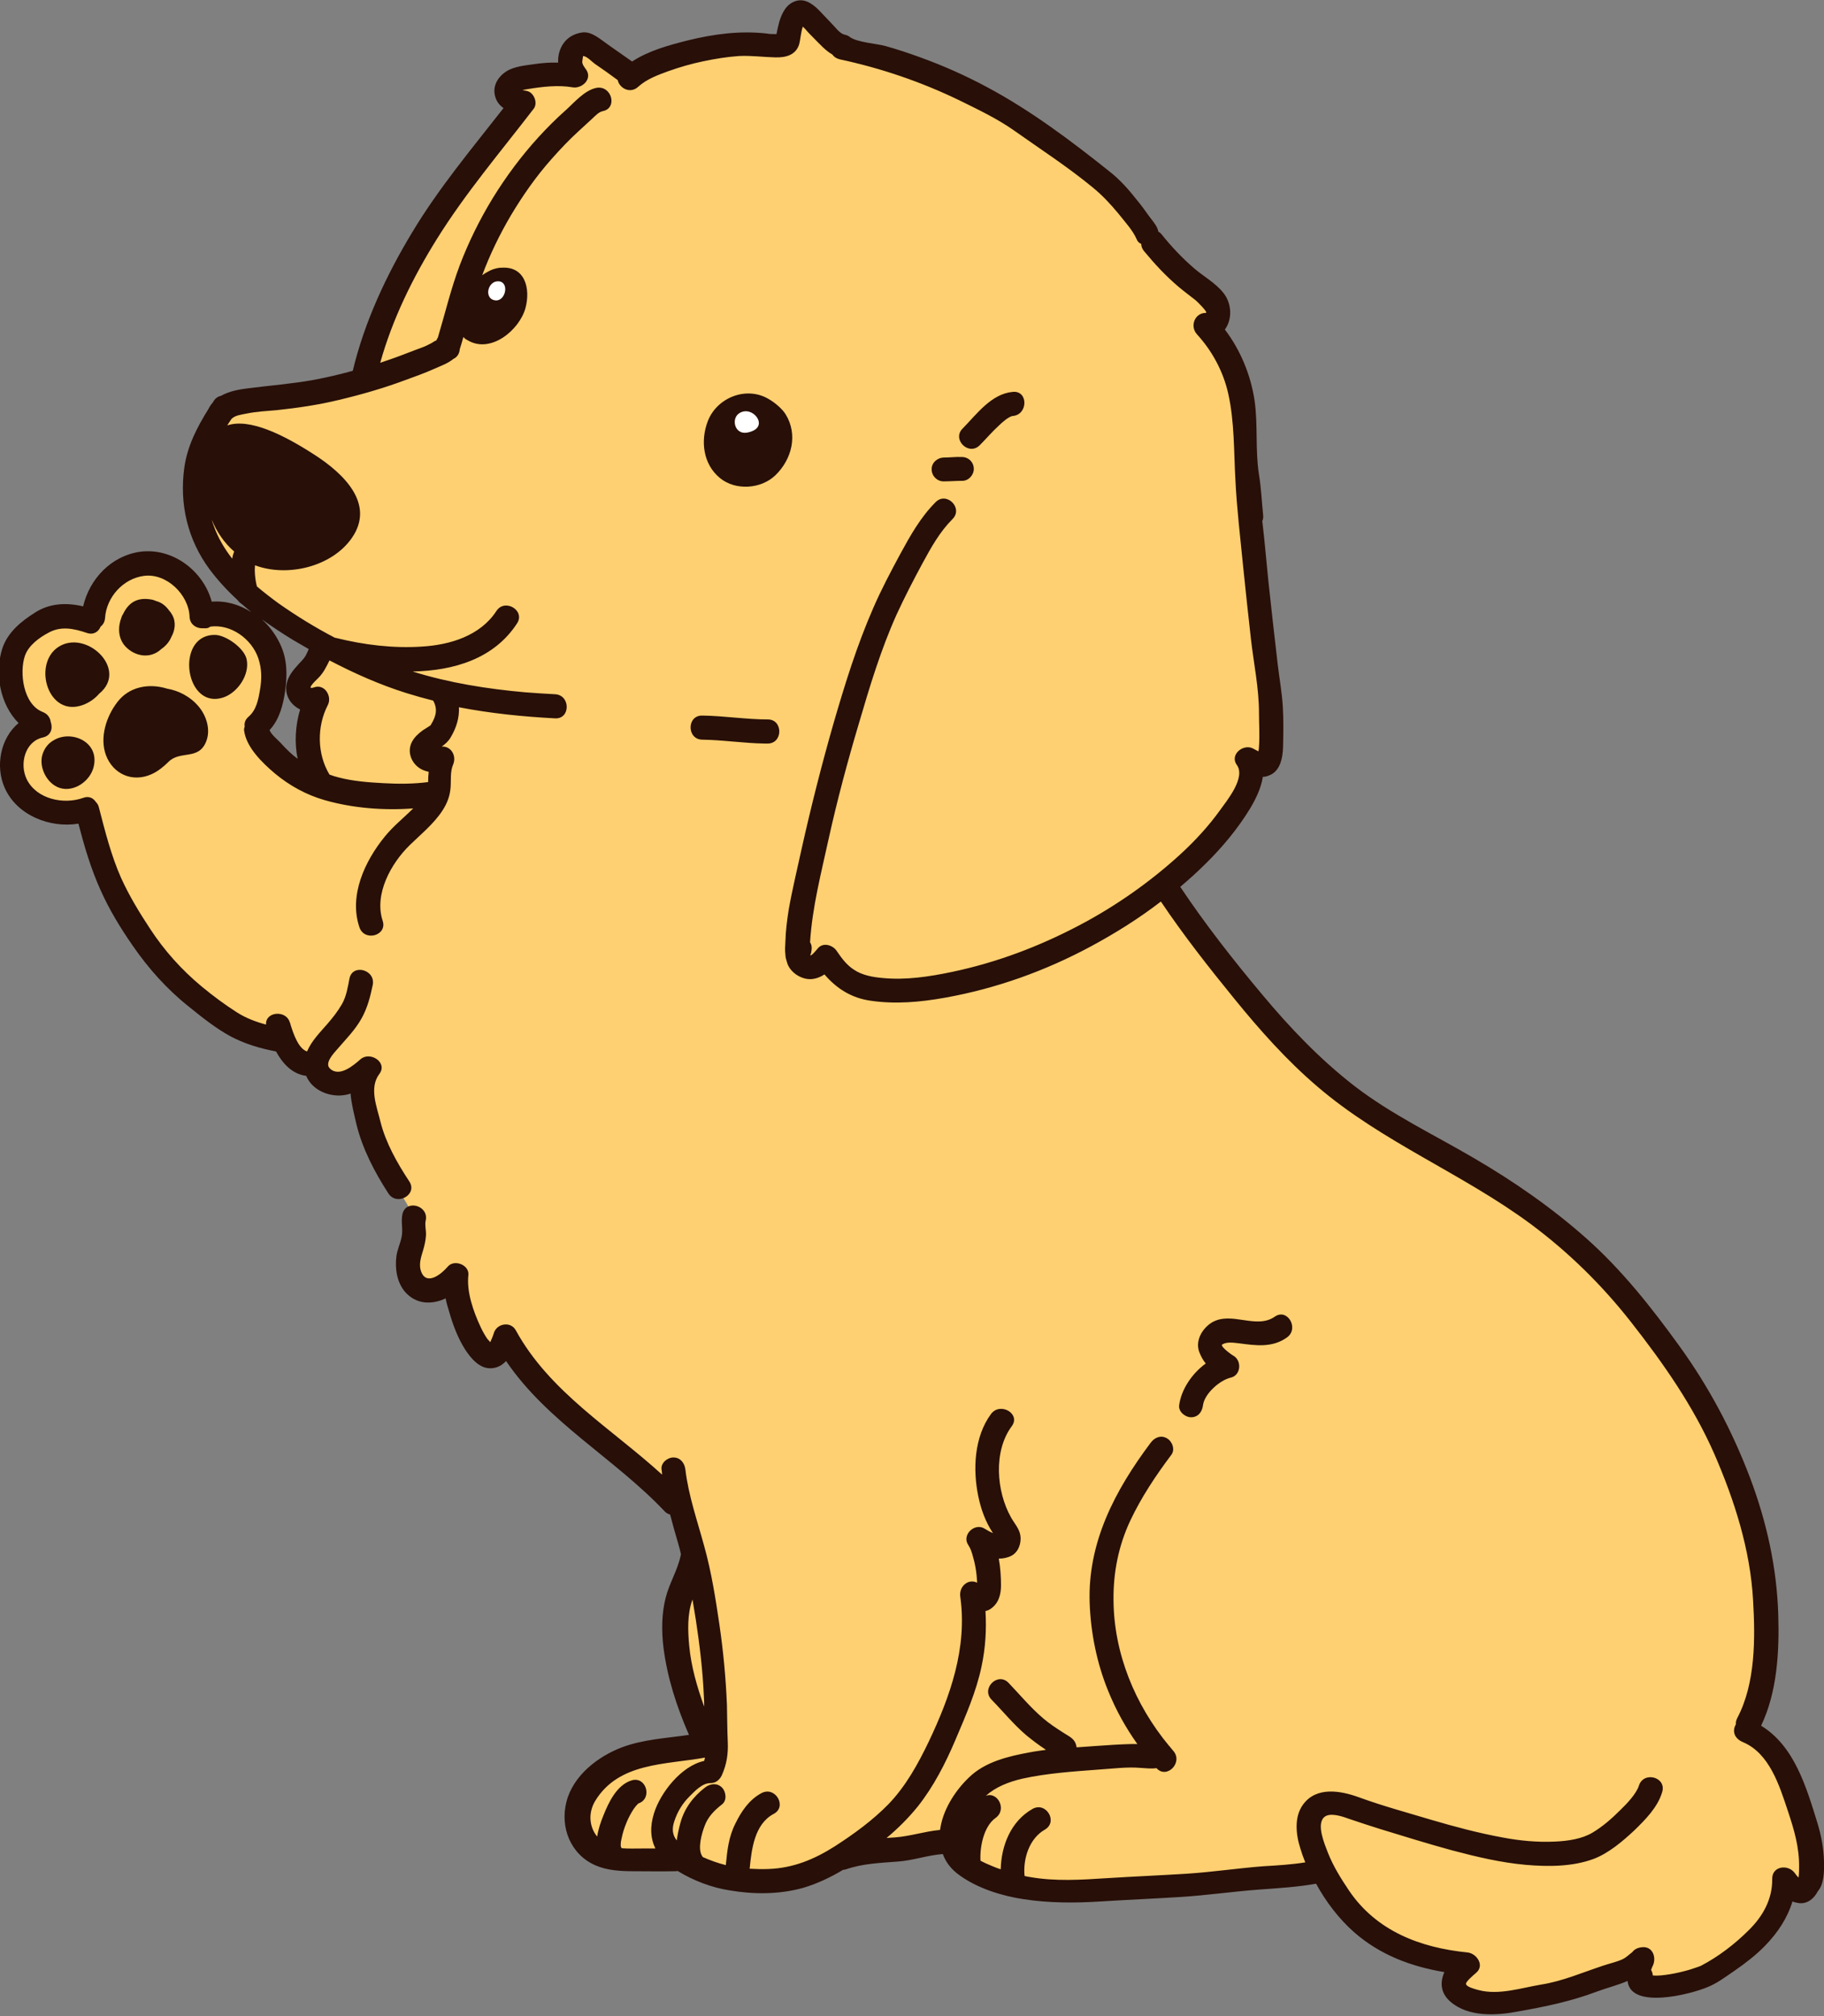 <?xml version="1.0" encoding="utf-8"?>
<!-- Generator: Adobe Illustrator 27.4.0, SVG Export Plug-In . SVG Version: 6.00 Build 0)  -->
<svg version="1.1" id="outlined" xmlns="http://www.w3.org/2000/svg" xmlns:xlink="http://www.w3.org/1999/xlink" x="0px" y="0px"
	 viewBox="0 0 658.2 727.5" style="enable-background:new 0 0 658.2 727.5;" xml:space="preserve">
<rect x="0" y="0" width="658.2" height="727.5" fill="#808080" stroke="none"/>
<style type="text/css">
	.st0{fill:#FFD071;}
	.st1{fill:#FFFFFF;}
	.st2{fill:#280F08;}
</style>
<g id="waving_1_">
	<g>
		<path class="st0" d="M305,15c-2.4-0.4-4.8-0.9-6.8-2.2c-0.8-0.5-9.2-6.7-8.2-7.7c0,0-4,4.4-4.7,8.1c-0.6,3.7-9.6,2.8-9.6,2.8
			s-24-5-47,10.6c0,0-14-12.4-17.7-10.9c-3.7,1.6-5,5.3-4.7,6.2c0.3,0.9-1.9,3.7-1.9,3.7s-19,0.9-20.2,4.4c-1.2,3.4,4.4,6.2,4.4,6.2
			s-37,39.8-56.3,97.7c0,0,10,4.4-49.2,11.5c0,0-18.4,17.4-10.9,38.3c7.5,20.8,25.2,39.5,42.3,47.6c0,0-1.6,9.3-5.6,13.7
			c-4,4.4-0.6,7.8,1.9,8.1c2.5,0.3-1.9,20.5,1.9,26.8c0,0-13.7-5-18.7-16.5c0,0,13.7-19.6-0.9-33.6c0,0-3.1-11.8-19-7.5
			c0,0-4-24-23.6-19c0,0-15.9,3.7-17.1,19.3c0,0-18.7-4.4-24.3,6.8c-5.6,11.2-7.5,22.7,5.3,31.4c0,0-16.5,14.6-5,26.1
			c0,0,4.4,10.3,22.1,5c0,0,4,60,71.9,83.4c0,0,3.4,8.7,6.5,9.3c3.1,0.6,11.5,9,18.4,5.3c0,0,7.2,27.4,16.8,41.7
			c9.6,14.3,3.4,20.2,3.4,24.3c0,4,5.9,18,17.4,5.6c0,0,7.5,33,12.8,28.3c5.3-4.7,4.7-6.5,4.7-6.5s20.2,32.7,59.4,57.9
			c0,0,6.2,15.9,7.8,22.4c1.6,6.5-6.5,2.2-5.9,22.4c0.6,20.2,9.6,42,9.6,42.9c0,0.9-40.8,3.4-44.2,19.6c-3.4,16.2,0,17.7,9.6,21.2
			c9.6,3.4,24.9,0.3,25.8,0.9c0.9,0.6,12.8,9,28.9,8.4c16.2-0.6,38-10.9,38-10.9l30.5-4c0,0,3.1,14,24.3,16.8
			c21.2,2.8,109.5-5,109.5-5s7.8,26.8,51.3,32.7c0,0-6.8,10.6,0,12.1c6.8,1.6,20.2,3.1,62.2-11.5c0,0-1.6,9,6.8,8.4
			c8.4-0.6,44.8-11.2,46.7-37c0,0,8.1,6.8,8.7,0.6c0.6-6.2,6.2-30.8-21.8-57.6c0,0,22.1-56.9-13.4-112.3
			c-35.5-55.4-52.3-69.7-126.3-112c0,0-58.8-53.8-70.3-79c0,0,33-26.4,30.8-43.9c0,0,7.8-0.9,7.5-5c-3.8-49.5-3.8-101-20-148.5
			c0,0,2.6-11,0.4-12.9c-2.2-1.9-17.4-17.3-17.4-17.3c-1.4-0.4-4.4-6.3-5.3-7.5c-4.8-6.3-10.1-12.3-15.8-17.8
			c-10.9-10.5-23.8-18.4-36.8-25.9c-6.4-3.7-12.9-7.2-19.2-11c-4-2.4-7.7-5.6-12-7.6c-4.5-2.1-9.4-1.2-14-2.9
			C313.7,18.1,310.4,15.8,305,15z"/>
		<g>
			<path class="st1" d="M262.7,153.8c0.6,2.7,3.1,4.3,5.8,4.6c1.5,0.2,3.3-0.4,4.7-1.1c0.9-0.5,1.7-1.2,2.3-2.1
				c0.8-1.2,0.8-2.5,0.6-3.8c-0.1-0.6-0.4-1.2-0.8-1.6c-0.8-1.4-2.2-2.4-3.8-2.8c-1.5-0.4-3.3-0.5-4.7,0.1
				C263.8,148,262,150.7,262.7,153.8z"/>
			<path class="st1" d="M173.4,103.4c0.3-1.2,1.2-2.1,2.1-2.8c1.3-1,3-1,4.6-0.7c1.4,0.2,2.5,1.3,3.2,2.4c0.6,0.9,0.9,2.2,0.8,3.3
				c-0.3,2.6-1.8,5.3-4.6,5.8c-1.5,0.3-2.9,0-4-1.1c-0.6-0.6-1.1-1.5-1.2-2.4c-0.4-0.6-0.8-1.3-1-1.9
				C173.1,105.1,173.2,104.3,173.4,103.4z"/>
		</g>
	</g>
	<g>
		<path class="st2" d="M255.4,152c-2.7,7.1-1.7,15.5,4.4,20.5c5.6,4.6,14.8,4,20-1c6-5.8,8.2-14.7,3.7-22c-1.3-2.1-4-4.3-6.1-5.5
			C269.4,139.2,258.7,143.4,255.4,152z M266.5,149.3c1.7-1.3,3.7-1.1,5.2-0.1c2.3,1.5,3.4,4.8-0.1,6.3c-1.4,0.6-3.4,1.1-4.8,0.1
			C264.8,154.3,264.5,150.9,266.5,149.3z"/>
		<path class="st2" d="M58.2,234.2C58.2,234.2,58.2,234.2,58.2,234.2c-3.9,3.7-9.6,2.7-13-1c-2.7-3-2.7-7.1-1.3-10.6
			c0.1-0.4,0.3-0.7,0.5-1c2.2-4.6,5.6-6.2,10.6-5.2c0.4,0.1,0.7,0.2,1.1,0.4c0.1,0,0.2,0,0.3,0.1c2,0.5,3.6,1.9,4.7,3.5
			c0.4,0.4,0.7,0.9,1,1.4c1.5,2.6,1.1,5.6-0.3,8.1C61.1,231.6,59.8,233.1,58.2,234.2z"/>
		<path class="st2" d="M72.2,230.7c1.4-1,3.1-1.6,5.2-1.6c4-0.1,10.8,4.8,11.6,8.8c1.2,5.6-3.3,12.1-8.5,13.8
			C68.7,255.5,64.4,236.5,72.2,230.7z"/>
		<path class="st2" d="M22,232.9c10-5.1,24.2,8.9,13.8,17.4c-1.8,2.1-4.3,3.7-6.9,4.4C16.6,258.1,11.6,238.2,22,232.9z"/>
		<path class="st2" d="M33.8,276.7c-1.2,5.1-7.1,9.3-12.3,7.6c-4.6-1.5-7.7-7.6-6.1-12.3c0.8-2.3,2.2-3.9,4-4.9
			C25.7,263.3,36,267.6,33.8,276.7z"/>
		<path class="st2" d="M71.4,254.6c3.1,3.5,4.8,8.8,2.9,13.2c-2.8,6.6-9.3,2.9-13.5,7.1c-1.7,1.7-3.9,3.5-6.2,4.5
			c-6.8,3-13.8,0-16.4-7c-2.3-6.4,0.2-13.9,4.1-19c4.2-5.6,11.3-6.9,17.7-5c0.1,0,0.2,0.1,0.3,0.1C64.6,249.2,68.7,251.5,71.4,254.6
			z"/>
		<path class="st2" d="M365.5,141.4c5.6-0.5,5.5,8.2,0,8.7c-1.4,0.1-4,2.4-5.2,3.6c-2.4,2.2-4.5,4.7-6.8,7c-4,3.9-10.1-2.2-6.1-6.1
			C352.5,149.4,357.7,142.1,365.5,141.4z"/>
		<path class="st2" d="M340.5,165.1c2.2,0,4.4-0.3,6.6-0.2c2.4,0,4.3,1.9,4.3,4.3c0,2.3-2,4.4-4.3,4.3c-2.2,0-4.4,0.2-6.6,0.2
			c-2.4,0-4.3-2-4.3-4.3C336.1,167.1,338.1,165.2,340.5,165.1z"/>
		<path class="st2" d="M277,268.3c-0.2,0-0.4,0-0.6,0c-0.1,0-0.3,0-0.4,0c-7.5-0.1-15.1-1.3-22.6-1.4c-5.6-0.1-5.6-8.8,0-8.7
			c7.9,0.1,15.8,1.4,23.7,1.4C282.6,259.6,282.6,268.3,277,268.3z"/>
		<path class="st2" d="M658.2,671.8c-0.1-4.8-1-9.5-2.4-14.1c-4-12.9-8.3-27.7-20.3-35c5.8-12.1,6.6-26.7,6.2-39.9
			c-0.5-17.1-4.2-33.7-10.2-49.6c-6.5-17.1-14.9-32.9-25.7-47.8c-10-13.8-20.5-27.1-33.3-38.5c-12.5-11.1-26.2-20.6-40.6-29
			c-14.5-8.5-29.7-15.7-43.1-26c-12.4-9.6-23.3-21-33.3-33c-10.4-12.4-20.6-25.4-29.6-38.9c3.2-2.7,6.3-5.5,9.2-8.4
			c6-5.9,11.5-12.5,15.9-19.7c2-3.3,4.1-7.5,4.7-11.6c0.7,0,1.3-0.1,2-0.4c4.3-1.4,5.2-6.5,5.3-10.5c0.1-4.8,0.2-9.7-0.1-14.5
			c-0.3-5-1.2-9.9-1.8-14.9c-1.2-10.1-2.3-20.2-3.4-30.3c-0.5-5.1-1-10.2-1.5-15.4c-0.2-2.1-0.5-4.2-0.7-6.3
			c0.3-0.6,0.4-1.3,0.3-2.2c-0.5-4.9-0.7-9.8-1.5-14.6c-1.4-9.1-0.3-17.8-1.6-26.8c-1.4-9.2-5.1-18.1-10.7-25.5
			c2.7-3.6,2.6-9.4-0.6-13.3c-2.8-3.5-7-5.8-10.4-8.7c-4.3-3.7-8.2-7.8-11.8-12.3c-0.4-0.5-0.8-0.8-1.2-1c-0.1-0.4-0.2-0.9-0.4-1.3
			c-0.7-1.6-2.1-3.1-3.1-4.5c-1.4-2-2.8-3.9-4.3-5.7c-2.9-3.7-6.1-7.3-9.8-10.2c-13.9-11.1-28.4-22-44.1-30.4
			c-7.8-4.2-15.9-7.8-24.2-10.8c-4.1-1.5-8.3-2.9-12.6-4.1c-3.3-0.9-10.3-1.3-12.9-3.3c-0.5-0.4-1-0.6-1.8-0.8
			c-1.7-0.3-3.4-2.7-4.5-3.8c-1.3-1.4-2.6-2.7-3.9-4.1c-2.2-2.4-5.4-5.3-9-4.3c-3.6,1-5.2,4.3-6.2,7.6c-0.4,1.4-0.7,2.9-1,4.4
			c-0.2,0-0.4,0-0.6,0c-1,0-2,0-2.9-0.2c-9.6-1.1-19.3,0.2-28.6,2.5c-6.7,1.7-14.1,3.7-20,7.6c-2.9-2-5.8-4.1-8.7-6.1
			c-2.6-1.8-5.8-4.8-9.2-4.4c-6.1,0.8-9,5.7-8.8,10.9c-2.8-0.1-5.5,0.1-8.3,0.5c-3.4,0.5-7.4,0.8-10.3,2.6c-3.3,2.1-5.3,5.6-4,9.5
			c0.5,1.6,1.6,2.9,2.9,3.8c-11.5,14.7-23.4,28.9-33,44.9c-9.3,15.4-17.2,32.3-21.4,49.9c-4.7,1.3-9.4,2.4-14.2,3.3
			c-7.8,1.4-15.7,2-23.5,3c-3.2,0.4-6.8,1-9.8,2.7c-1,0.2-2,0.8-2.7,1.9c-0.1,0.2-0.2,0.3-0.3,0.5c-0.6,0.7-1.1,1.4-1.5,2.2
			c0,0.1-0.1,0.2-0.1,0.2c-4.1,6.6-7.6,13.3-8.7,21.2c-1.8,13.1,1.2,25.9,9.1,36.6c3,4,6.4,7.7,10.1,11.1c0.2,0.3,0.4,0.5,0.7,0.8
			c0.3,0.3,0.6,0.5,0.9,0.7c1.1,1,2.3,1.9,3.4,2.9c-4.2-2.7-9.1-4.2-14.3-3.8c-3-11.1-14.1-19.6-25.9-18
			c-10.4,1.5-18.2,9.8-20.5,19.7c-5.9-1.4-12-1.2-17.3,2.2c-5.1,3.2-10,7.2-11.9,13.1c-2.8,8.9-0.8,20.1,5.9,26.8
			c-6.5,5.4-8.5,15.5-5,23.4c4.4,9.9,16.3,14.6,26.6,12.9c2.1,8.1,4.5,16.3,8,24c3.1,7,7.2,13.7,11.5,19.9
			c5.7,8.3,12.4,15.8,20.3,22.1c4.7,3.8,9.7,7.8,15,10.7c5.3,2.8,10.7,4.4,16.5,5.5c2.4,4.4,5.9,8.2,10.9,8.8
			c1.5,3.7,5.2,6.2,9.4,6.9c2.3,0.4,4.5,0.2,6.6-0.5c0.3,3.7,1.3,7.5,2.1,11c2.2,9,6.6,17.4,11.6,25.1c3.1,4.6,10.6,0.3,7.5-4.4
			c-4.3-6.5-8.5-13.9-10.4-21.5c-1.3-5.4-4.2-12.3-0.4-17.3c3.1-4.1-3.3-8.3-6.8-5.3c-2.5,2.2-7.7,6.7-11.1,3.3
			c-1.9-1.9,1.3-5.3,2.6-6.8c3.1-3.6,6.5-7,8.8-11.1c2.2-3.9,3.2-7.9,4.1-12.2c1.1-5.5-7.3-7.8-8.4-2.3c-0.6,3.1-1.1,6.4-2.7,9.2
			c-1.5,2.6-3.3,4.9-5.3,7.2c-2.6,3-5.7,6.1-7.3,9.9c-3.1-1-4.9-6.3-5.9-9.5c-0.1-0.4-0.2-0.8-0.4-1.2c-1.4-4.3-8.8-3.7-8.5,1
			c-3.7-1-7.2-2.3-10.5-4.4c-4.4-2.8-8.7-6-12.8-9.4c-7.2-6-13.4-12.9-18.5-20.7c-3.9-5.9-7.6-12-10.5-18.4
			c-3.6-8.1-5.8-16.9-8-25.4c-0.2-0.9-0.6-1.5-1.1-2c-0.9-1.4-2.5-2.3-4.6-1.5c-7,2.5-16.7,0.5-20.3-6.6c-2.8-5.6-0.7-13.8,5.8-15.2
			c3-0.7,3.6-3.4,2.8-5.6c-0.2-1.5-1.1-2.9-2.9-3.6c-7-2.7-8.5-14.2-6.4-20.3c1.3-3.7,5.1-6.5,8.5-8.3c4.5-2.5,9.2-1.5,13.9,0.1
			c2.4,0.8,4.2-0.5,4.9-2.3c0.9-0.7,1.5-1.7,1.6-3.1c0.5-7.5,6.5-14.2,14-15.2c8.2-1.1,16.2,6.8,16.5,14.7c0.1,2.7,2.2,4.1,4.3,4.2
			c0.5,0,1,0,1.5,0c0.1,0,0.2,0,0.3,0c0.6-0.1,1-0.3,1.4-0.6c7.4-1,14.9,4.4,17.3,11.4c1.3,3.9,1.3,7.5,0.6,11.5
			c-0.6,3.5-1.3,7.2-4.1,9.6c-1.3,1.1-1.6,2.4-1.4,3.6c-0.2,0.5-0.3,1-0.2,1.5c0.8,6,6.6,11.6,11.1,15.4c5.3,4.4,11.3,7.7,17.9,9.6
			c10.1,2.9,21.3,3.8,32,3c-3.4,3.4-7.2,6.4-10.2,10.1c-7.2,8.8-13.1,21.3-9.2,32.8c1.8,5.3,10.1,3,8.4-2.3
			c-3.2-9.6,3-20.8,9.8-27.4c4.1-4,8.7-7.7,11.8-12.5c1.7-2.6,2.7-5.3,2.9-8.4c0.2-2.6-0.2-5.6,0.9-8.1c1.4-3.3-0.9-6.8-4.1-6.5
			c1.2-0.9,2.4-1.9,3.2-3.3c2.1-3.5,3.2-7.2,3-10.9c11.4,2.2,23.1,3.4,34.7,4c5.6,0.3,5.6-8.4,0-8.7c-3.6-0.2-7.2-0.4-10.8-0.7
			c-13.6-1.2-27.5-3.4-40.6-7.5c14.9-0.3,29.4-4.6,37.7-17.4c3-4.7-4.5-9.1-7.5-4.4c-5.8,8.9-16.7,12.2-26.8,12.8
			c-10.4,0.7-20.9-0.6-31-3.1c-0.2,0-0.4-0.1-0.5-0.1c-7.1-3.7-13.9-7.9-20.3-12.4c-2.6-1.9-5.2-3.9-7.8-6.1
			c-0.1-0.4-0.2-0.9-0.3-1.3c-0.2-1-0.3-1.9-0.4-2.9c-0.1-1.1-0.1-2.3,0-3.4c0,0,0,0,0.1,0c11.5,4.3,27.5,0.6,34.8-9.8
			c8.7-12.4-3.1-23.4-13.1-29.9c-11.5-7.5-23.8-13.5-31.8-10.8c0.5-0.8,1-1.6,1.5-2.3c1.3-1.4,3.7-1.6,5.6-2
			c3.5-0.7,7.1-0.9,10.7-1.2c7.5-0.8,15.1-1.9,22.5-3.7c8-1.9,16-4.2,23.8-7.1c3.6-1.3,7.2-2.6,10.8-4.2c2.2-1,4.8-1.9,6.7-3.5
			c1.4-0.6,2.2-2,2.3-3.5c0,0,0,0,0,0c0.5-1.5,0.9-2.9,1.3-4.4c0.4,0.5,1,0.9,1.6,1.2c8.3,4.9,18.6-3.7,20.8-11.6
			c1.9-7-0.1-15.2-8.6-14.6c-0.2,0-0.4,0-0.6,0c-1.5,0.2-2.9,0.6-4.1,1.3c-0.8,0.4-1.6,0.9-2.3,1.4c2.8-7.5,6.3-14.7,10.3-21.5
			c4.3-7.2,9.1-14.1,14.7-20.4c3.1-3.5,6.3-6.9,9.7-10c1.6-1.5,3.3-3,4.9-4.5c1.1-1,2.4-2.5,3.9-2.8c5.5-1.1,3.2-9.4-2.3-8.4
			c-4.3,0.9-7.9,5.2-11,8c-3.5,3.1-6.8,6.4-9.9,9.8c-6.2,6.8-11.7,14.2-16.5,22c-4.7,7.7-8.7,15.8-11.9,24.2
			c-3.2,8.5-5.3,17.4-7.9,26.1c-0.2,0.3-0.4,0.6-0.5,1c-0.5,0.1-1.9,1.1-1.8,1c-1,0.5-2.1,1.1-3.2,1.5c-1.8,0.7-3.6,1.3-5.3,2
			c-3.3,1.3-6.7,2.5-10,3.6c4.4-15.8,11.8-30.8,20.4-44.6c10.4-16.7,23.1-31.6,35-47.1c1.6-2.1,0-6-2.6-6.4c-0.5-0.1-1-0.2-1.5-0.3
			c0.8-0.2,1.8-0.3,2.2-0.4c4.9-0.8,10.7-1.5,15.9-0.6c3.3,0.6,7.3-2.9,4.9-6.4c-0.5-0.7-1.4-1.8-1.4-2.8c0-0.2,0.3-2.1,0.3-2.1
			c1.4,0.1,3.1,2,4.2,2.8c2.8,1.9,5.6,3.9,8.3,5.9c0.6,2.9,4.5,5.1,7.4,2.4c3.1-2.8,7-4.2,10.8-5.6c4.2-1.5,8.4-2.7,12.7-3.6
			c4.3-0.9,8.6-1.6,13-1.9c4.4-0.2,8.6,0.4,13,0.5c3.7,0.1,7.4-0.8,8.6-4.8c0.4-1.4,0.6-4.4,1.3-6.3c0.3,0.3,0.6,0.6,0.9,0.9
			c1,1.2,2.1,2.3,3.2,3.4c1.9,1.9,4.1,4.4,6.6,5.8c0.5,0.8,1.4,1.4,2.6,1.7c15,3.2,29.6,8.2,43.4,14.9c6.5,3.2,13.6,6.6,19.4,10.7
			c9.6,6.8,19.5,13.2,28.6,20.7c3.4,2.8,6.4,6,9.2,9.4c2.2,2.8,5.2,6,6.6,9.3c0.3,0.8,0.9,1.3,1.6,1.6c0,0.9,0.4,1.9,1.1,2.7
			c3.8,4.6,7.8,8.9,12.4,12.8c2,1.7,4.1,3.2,6.1,4.8c0.5,0.4,4.8,4.6,3.7,4.6c-4,0-5.8,4.8-3.2,7.7c5.5,6,9.5,13.4,11.3,21.4
			c2.3,10.3,2,20.9,2.6,31.3c0.5,10.1,1.7,20.2,2.7,30.3c0.9,9,1.9,18,2.9,27c1,8.8,2.9,17.7,2.9,26.6c0,4,0.3,8.2,0,12.2
			c0,0.6-0.1,1.1-0.2,1.7c-0.7-0.3-1.3-0.7-1.9-1c-3.5-1.9-8.6,2.2-5.9,5.9c3.3,4.6-3.6,12.9-6.1,16.4c-4.1,5.7-8.9,10.9-14.1,15.7
			c-10.9,10-23.4,18.8-36.5,25.7c-14.6,7.7-29.9,13.5-46.1,16.9c-8.1,1.7-16.6,3-24.9,2.2c-3.6-0.3-7.6-1-10.6-3.1
			c-2.6-1.7-4.4-4.2-6.1-6.7c-1.4-2.1-4.9-3.2-6.8-0.9c-0.5,0.6-2.3,2.8-2.7,2.5c0,0,0,0,0-0.1c0.1-0.3,0.2-0.5,0.3-0.8
			c0.1-0.6,0.2-1.2,0.2-1.7c0-0.8-0.2-1.5-0.6-2.1c0.8-12.7,4-24.9,6.7-37.3c3.1-14,6.8-27.8,10.9-41.6c3.9-13.3,7.9-26.6,13.6-39.3
			c2.9-6.3,6.1-12.5,9.4-18.6c3.1-5.7,6.2-11.3,10.8-15.9c4-4-2.2-10.1-6.1-6.1c-5.4,5.4-9.1,12-12.7,18.6
			c-3.5,6.5-6.9,12.9-9.8,19.6c-5.9,13.5-10.2,27.4-14.3,41.5c-4.3,15-8.1,30-11.5,45.2c-1.6,7.4-3.4,14.7-4.7,22.1
			c-0.6,3.8-1.1,7.7-1.2,11.6c-0.1,1.6-0.2,3.2,0,4.6c0,1,0.3,1.9,0.6,2.9c0.6,2.2,2.5,4.1,4.6,5.1c3.3,1.6,6.3,0.9,8.9-0.8
			c4.3,5,9.6,8.5,16.7,9.5c9,1.3,17.9,0.5,26.8-1.1c18.5-3.3,36.3-9.7,52.8-18.6c8.7-4.7,17.2-10,25.1-16.1
			c8.2,12.2,17.3,23.8,26.6,35.2c9.1,11.2,18.8,22.1,29.8,31.5c23.4,20.1,52.4,31.4,77.1,49.7c13.7,10.2,25.7,22,36.2,35.4
			c11.6,14.8,22.4,30.2,30,47.5c7.3,16.8,13,34.6,14,52.9c0.8,13.7,0.9,29.9-5.7,42.4c-0.4,0.8-0.6,1.6-0.5,2.3
			c-0.2,0.3-0.4,0.7-0.5,1.1c-0.7,2.5,0.8,4.4,3,5.3c9.6,4,13.2,15.7,16.2,24.7c2.3,6.9,4.2,13.2,4.1,20.5c0,0.7,0,2.4-0.2,3.7
			c-0.5-0.5-1-1.1-1.4-1.7c-2.4-3.2-8.2-2.5-8.1,2.2c0.1,7.3-3.4,13.5-8.5,18.5c-4.9,4.9-11,9.6-17.2,12.8c-0.1,0.1-0.2,0.1-0.2,0.1
			c-0.4,0.1-0.7,0.3-1.1,0.4c-0.9,0.3-1.8,0.6-2.7,0.9c-2.4,0.7-4.9,1.3-7.4,1.7c-2,0.3-4,0.6-6,0.4c0-0.7-0.3-1.4-0.6-2
			c0.2-0.6,0.4-1.1,0.7-1.7c1.2-2.8-0.1-6.7-3.7-6.5c-1.7,0.1-3,0.7-3.8,1.8c-1.1,0.8-2.1,1.9-3.6,2.6c-2.2,1-4.7,1.5-7,2.3
			c-7.3,2.4-14.6,5.6-22.3,6.8c-7.2,1.2-15.2,3.9-22.5,2c-1.1-0.3-4.4-1.1-4.6-2.2c-0.2-0.8,2.7-3.2,3.6-4c3.3-2.7,0.2-7.1-3.1-7.4
			c-17-1.7-32.8-7.7-42.7-22.3c-2.9-4.3-5.7-8.8-7.6-13.6c-1.2-3.1-4.2-10.1-1.5-12.8c2-2,6.6-0.4,8.8,0.4c3.8,1.3,7.5,2.5,11.3,3.7
			c8.8,2.7,17.5,5.4,26.3,7.8c8.7,2.3,17.5,4.4,26.5,5.2c8,0.7,16.9,0.7,24.6-2.2c5.4-2.1,10.3-6.3,14.5-10.2
			c4-3.9,8.5-8.4,10.1-13.9c1.6-5.4-6.7-7.6-8.4-2.3c-0.9,2.9-4.3,6.5-6.8,8.9c-3,3-6.3,5.9-10,8.1c-3.7,2.2-8.7,3-13.5,3.2
			c-6.4,0.3-12.7-0.3-19-1.5c-8.7-1.6-17.3-3.9-25.8-6.4c-8.7-2.6-17.5-5-26-8.1c-6.6-2.4-15.2-3.9-20,2.5
			c-3.4,4.5-2.7,10.9-1.1,15.9c0.5,1.7,1.1,3.4,1.8,5.1c-5,0.8-10,1.1-15.1,1.4c-9.2,0.7-18.4,2.1-27.7,2.7
			c-9.6,0.6-19.2,1-28.8,1.6c-9.2,0.6-18.6,1.2-27.7-0.4c-0.7-0.1-1.3-0.2-2-0.4c-0.6-6.2,1.7-13.5,7.3-16.7
			c4.9-2.8,0.5-10.2-4.4-7.5c-7.8,4.4-11.3,13.2-11.5,21.8c-0.9-0.3-1.8-0.6-2.7-1c-1.5-0.6-3.1-1.3-4.6-2.1
			c-0.3-5,1.2-12.4,5.4-15.4c4.3-3,0.8-9.7-3.5-8c3.6-3.2,8.1-5,13.2-6.2c9.1-2,18.5-2.6,27.8-3.3c4.8-0.3,9.9-1,14.7-0.6
			c2,0.1,4,0.4,5.9,0.1c3.7,4.1,9.7-2,6.1-6.2c-0.3-0.4-0.7-0.8-1-1.2c-0.2-0.3-0.4-0.5-0.6-0.7c-12.2-14.7-19.9-33.3-20-52.6
			c-0.1-9.9,1.8-19.5,6-28.5c4-8.5,9.2-16.3,14.9-23.9c1.4-1.9,0.3-4.8-1.6-5.9c-2.2-1.3-4.5-0.3-5.9,1.6
			c-12.8,17.1-22.8,35.9-22,57.9c0.4,10.8,2.6,21.7,6.7,31.7c2.8,6.9,6.3,13.2,10.5,19.1c-0.7,0-1.3,0-2,0
			c-4.3,0.1-8.6,0.4-12.9,0.7c-2.3,0.2-4.7,0.3-7,0.5c-0.1-0.6-0.3-1.3-0.6-1.9c-0.9-1.7-3.1-2.6-4.7-3.7c-2.3-1.5-4.6-3-6.7-4.8
			c-4.6-3.9-8.4-8.5-12.6-12.9c-3.9-4-10,2.1-6.1,6.1c4.2,4.3,8,9,12.6,12.9c2.1,1.7,4.3,3.4,6.6,4.9c0.1,0.1,0.3,0.2,0.4,0.3
			c-1.9,0.3-3.9,0.5-5.8,0.9c-7.7,1.4-16.2,3.4-22,9.1c-4.7,4.5-8.8,10.8-10.1,17.2c-0.1,0.6-0.2,1.2-0.3,1.7
			c-5.5,0.5-10.8,2.3-16.3,2.7c-1,0.1-2,0.1-3,0.2c4.1-3.4,7.9-7.2,11.3-11.4c5.7-7.2,10-15.6,13.6-24.1c3.6-8.5,7.5-17.3,9.4-26.5
			c1.4-6.6,1.8-13.2,1.4-19.9c0.7-0.1,1.3-0.4,1.9-0.8c2.9-2,3.7-5.2,3.7-8.5c0-2.9-0.2-6.3-0.8-9.6c1.5,0,3.1-0.3,4.5-1
			c2.6-1.3,3.7-4.6,3.3-7.3c-0.4-2.6-2.2-4.4-3.4-6.6c-5.3-9.4-6.4-23.9,0.3-32.9c3.3-4.5-4.2-8.8-7.5-4.4c-6.1,8.3-6.6,20-4.6,29.7
			c1,4.8,2.6,9.2,5.3,13.3c-1-0.4-2-1-3-1.6c-3.6-2.3-8.4,2.3-5.9,5.9c0.9,1.4,1.2,2.4,1.8,4.6c0.6,2.1,1,4.3,1.2,6.4
			c0.1,0.8,0.1,1.7,0.2,2.6c-3.2-1.6-6.6,1.3-6.1,5c2.6,18.5-3.6,36-11.4,52.4c-3.9,8.1-8.3,16.1-14.6,22.6
			c-5.7,5.8-12.3,10.6-19.1,15c-7.5,4.8-15.2,8-24.2,8.3c-2.3,0.1-4.5,0-6.7-0.1c0.7-7,1.7-16.1,8.7-19.8c4.9-2.6,0.6-10.1-4.4-7.5
			c-4.5,2.4-7.3,6.6-9.5,11.1c-2.4,4.8-2.9,9.7-3.4,14.9c-2.8-0.7-5.6-1.7-8.3-2.9c-0.1-0.1-0.1-0.2-0.2-0.3
			c-1.8-2.6-0.2-8.2,0.8-10.8c1.2-3.4,3.5-5.7,6.3-7.9c1.9-1.4,1.5-4.6,0-6.1c-1.8-1.8-4.3-1.4-6.1,0c-4.3,3.3-7.5,7.6-8.9,12.8
			c-0.5,1.8-1,4-1.3,6.3c-1.6-2-1.8-4.2-0.9-6.9c1.1-3.4,2.9-6.4,5.5-9c1.9-1.9,4.6-4.8,7.5-4.8c1.5,0,2.5-0.6,3.2-1.4
			c0.3-0.3,0.6-0.7,0.9-1.3c1.8-4,2.4-7.8,2.2-12.2c-0.2-4.4-0.2-8.9-0.3-13.3c-0.4-9.7-1.3-19.3-2.7-28.9
			c-1.4-9.5-2.9-19.1-5.5-28.4c-2.5-9.2-5.7-18.3-6.8-27.7c-0.3-2.3-1.8-4.3-4.3-4.3c-2.2,0-4.6,2-4.3,4.3c0.1,0.6,0.2,1.3,0.2,1.9
			c-18.3-16.7-40.6-29.8-52.8-52.1c-1.9-3.4-6.9-2.4-7.9,1c-0.3,1-0.9,2.4-1.3,3.3c-0.5-0.6-0.7-0.8-1-1.1c-0.9-1.3-1.7-2.7-2.4-4.2
			c-2.7-5.7-5.2-12.9-4.5-18.9c0.4-3.7-5.1-5.8-7.4-3.1c-2.2,2.6-7.4,6.9-9.5,2.2c-1.2-2.8-0.2-5.5,0.6-8.2c0.5-1.7,0.9-3.5,1-5.3
			c0.1-1.7-0.5-3.7-0.1-5.3c1.2-5.4-7.1-7.8-8.4-2.3c-0.6,2.8,0.3,5.5-0.3,8.3c-0.5,2.4-1.6,4.6-1.9,7.1c-0.5,4.4,0.2,9.1,3.1,12.6
			c4.1,4.7,9.8,4.7,14.7,2.4c0.3,1.7,0.8,3.3,1.3,4.9c1.3,4.6,3.1,9.4,5.7,13.5c2.1,3.2,5.3,7.2,9.7,6.8c2.2-0.2,3.8-1.2,5.1-2.6
			c14.9,22,39.1,35.1,57.2,54.2c0.6,0.7,1.3,1,2,1.2c0.9,3.5,1.9,7,2.9,10.4c0.4,1.3,0.7,2.6,1,3.9c0,0.1-0.1,0.3-0.1,0.5
			c-1.1,5.3-4.1,10-5.4,15.2c-1.5,5.8-1.5,12.1-0.8,18c1.4,11,4.8,21.4,9.2,31.5c-8.1,1.2-16.5,1.6-24.2,4.5
			c-8.7,3.3-17.6,10.2-20,19.6c-2.4,9.3,1.5,19.1,10.5,23c4.4,1.9,9.3,2.1,14.1,2.1c4.8,0,9.7,0.1,14.5,0c0.3,0,0.7,0,1-0.1
			c5.7,3.5,12.3,6,18.7,7c8.8,1.5,18,1.5,26.6-0.9c5.1-1.5,9.9-3.8,14.4-6.5c0.4,0,0.7-0.1,1.1-0.2c6.1-2.1,12.4-2.3,18.8-2.8
			c5.4-0.4,10.7-2.3,16.1-2.7c1.1,3,3.1,5.6,6.1,7.7c6.5,4.7,15.2,7.4,23.1,8.6c9.2,1.4,18.5,1.4,27.8,0.8c9.6-0.6,19.1-1,28.7-1.6
			c9.6-0.6,19.1-2,28.7-2.7c6.8-0.5,13.6-0.9,20.3-2.1c3.6,6.6,8.3,12.7,13.6,17.4c9.4,8.3,20.7,12.5,32.7,14.5
			c-1.6,3.6-1.5,7.5,2.2,10.7c6.5,5.6,16.6,5,24.4,3.5c9.7-1.7,19.3-3.7,28.5-7.2c3.5-1.3,7.5-2.3,11-3.8
			c1.1,10.4,22.8,4.8,28.9,2.2c3.5-1.4,6.6-3.8,9.7-5.9c3.9-2.7,7.7-5.6,11-9c4.5-4.6,8.1-10,9.9-16c0.7,0.3,1.5,0.5,2.3,0.6
			c3,0.4,5.5-1.6,6.8-4.2C658.2,679.9,658.3,675.5,658.2,671.8z M114.9,244.6c1.9-1.9,2.9-4.1,4-6.3c9,4.7,18.2,8.8,27.8,11.8
			c3.2,1,6.4,1.9,9.6,2.7c1.7,3,1.1,5.6-0.8,8.7c-0.1,0.1-0.1,0.1-0.1,0.2c-0.3,0.2-0.6,0.4-0.9,0.6c-0.6,0.4-1.3,0.8-1.9,1.2
			c-1.6,1.2-2.9,2.3-3.9,4.1c-2,3.7-0.2,8.1,3.4,10c0.8,0.4,1.7,0.7,2.6,0.9c-0.1,1-0.2,2.1-0.2,3.2c0,0.2,0,0.4,0,0.5
			c-5.3,0.7-10.7,0.7-16.1,0.4c-5.5-0.3-11-0.7-16.3-2.1c-1.1-0.3-2.2-0.6-3.2-1c-4.5-7.4-4.6-17.4-0.6-25.1
			c1.6-3.1-1.1-7.7-4.9-6.4C110,249.2,114.1,245.4,114.9,244.6z M105.7,230.9c1.9,1.1,3.8,2.2,5.7,3.3c-0.3,0.8-0.7,1.6-1.1,2.4
			c-0.7,1.2-1.7,2.1-2.6,3.1c-2.1,2.3-4,4.6-4.4,7.8c-0.4,3.9,1.9,7,5,8.5c-1.7,5.7-2.1,11.9-0.9,17.8c-2.2-1.6-4.2-3.6-6-5.6
			c-0.9-1-3.9-3.5-4.1-4.8c3.5-3.7,4.9-9.1,5.6-14.1c0.8-6,0.8-11.5-1.9-17.1c-1.6-3.3-3.8-6.3-6.5-8.7
			C98.2,226.1,101.9,228.6,105.7,230.9z M84.5,199c-0.3,0.8-0.6,1.7-0.7,2.6c-2.8-3.6-5.1-7.5-6.6-11.7c-0.3-0.8-0.6-1.6-0.8-2.4
			C78.2,191.9,80.9,195.9,84.5,199z M176.3,104.4c0.4-1.5,1.6-2.9,3.4-2.9c4.2,0,2.9,7-0.7,6.9C176.6,108.3,175.8,106.2,176.3,104.4
			z M248.7,593.8c-0.5-5.5-0.7-11.2,1.1-16.4c0-0.1,0.1-0.2,0.1-0.2c0.4,2.4,0.8,4.9,1.2,7.3c1.4,9.2,2.5,18.4,2.9,27.7
			c0.1,1.2,0.1,2.4,0.1,3.6C251.5,608.6,249.4,601.3,248.7,593.8z M236.5,667c-1.6,0-3.3,0-4.9,0c-2.4,0-4.9,0.1-7.3-0.1
			c-0.1-0.2-0.2-0.5-0.3-0.7c0-0.1,0-0.3,0-0.6c0-0.8,0.1-1.4,0.3-2.2c0.4-2,1-3.9,1.8-5.8c0.7-1.7,1.6-3.4,2.6-4.9
			c0.4-0.6,0.9-1.2,1.4-1.7c0.1-0.1,0.1-0.1,0.2-0.2c0,0,0,0-0.1,0c0,0,0,0,0.1,0c0.1-0.1,0.2-0.1,0.2-0.1c5-1.8,2.7-9.8-2.5-8.3
			c-5.4,1.6-8.4,8-10.3,12.8c-0.9,2.2-1.8,4.8-2.2,7.5c-2.9-3.5-3.3-8.6-0.7-12.9c8.5-13.9,25.3-13,39.6-15.6
			c-0.1,0.4-0.2,0.8-0.3,1.2c-8.3,1.8-15.8,11.5-18.1,18.9C234.5,659.1,234.7,663.3,236.5,667z"/>
		<path class="st2" d="M445.1,489.2c3.1,1.8,2.7,7.1-1,7.9c-3.9,0.9-9.5,5.8-10,10c-0.3,2.3-1.7,4.3-4.3,4.3c-2.1,0-4.6-2-4.3-4.3
			c0.7-5.6,4.6-11.5,9.6-15.1c-1-1.2-1.8-2.7-2.4-4.3c-1.4-4.1,1.2-8.4,4.6-10.5c7.1-4.2,16,2.6,22.7-2.1c4.6-3.2,8.9,4.3,4.4,7.5
			c-5.3,3.8-11.3,2.9-17.4,2.1c-1.9-0.2-4.2-0.6-5.9,0.4C440,485.6,444.3,488.8,445.1,489.2z"/>
		<path class="st2" d="M230.3,650.9c0.1,0,0.1,0,0.2-0.1C230.5,650.8,230.4,650.9,230.3,650.9C230.3,650.9,230.3,650.9,230.3,650.9z
			"/>
	</g>
</g>
</svg>
